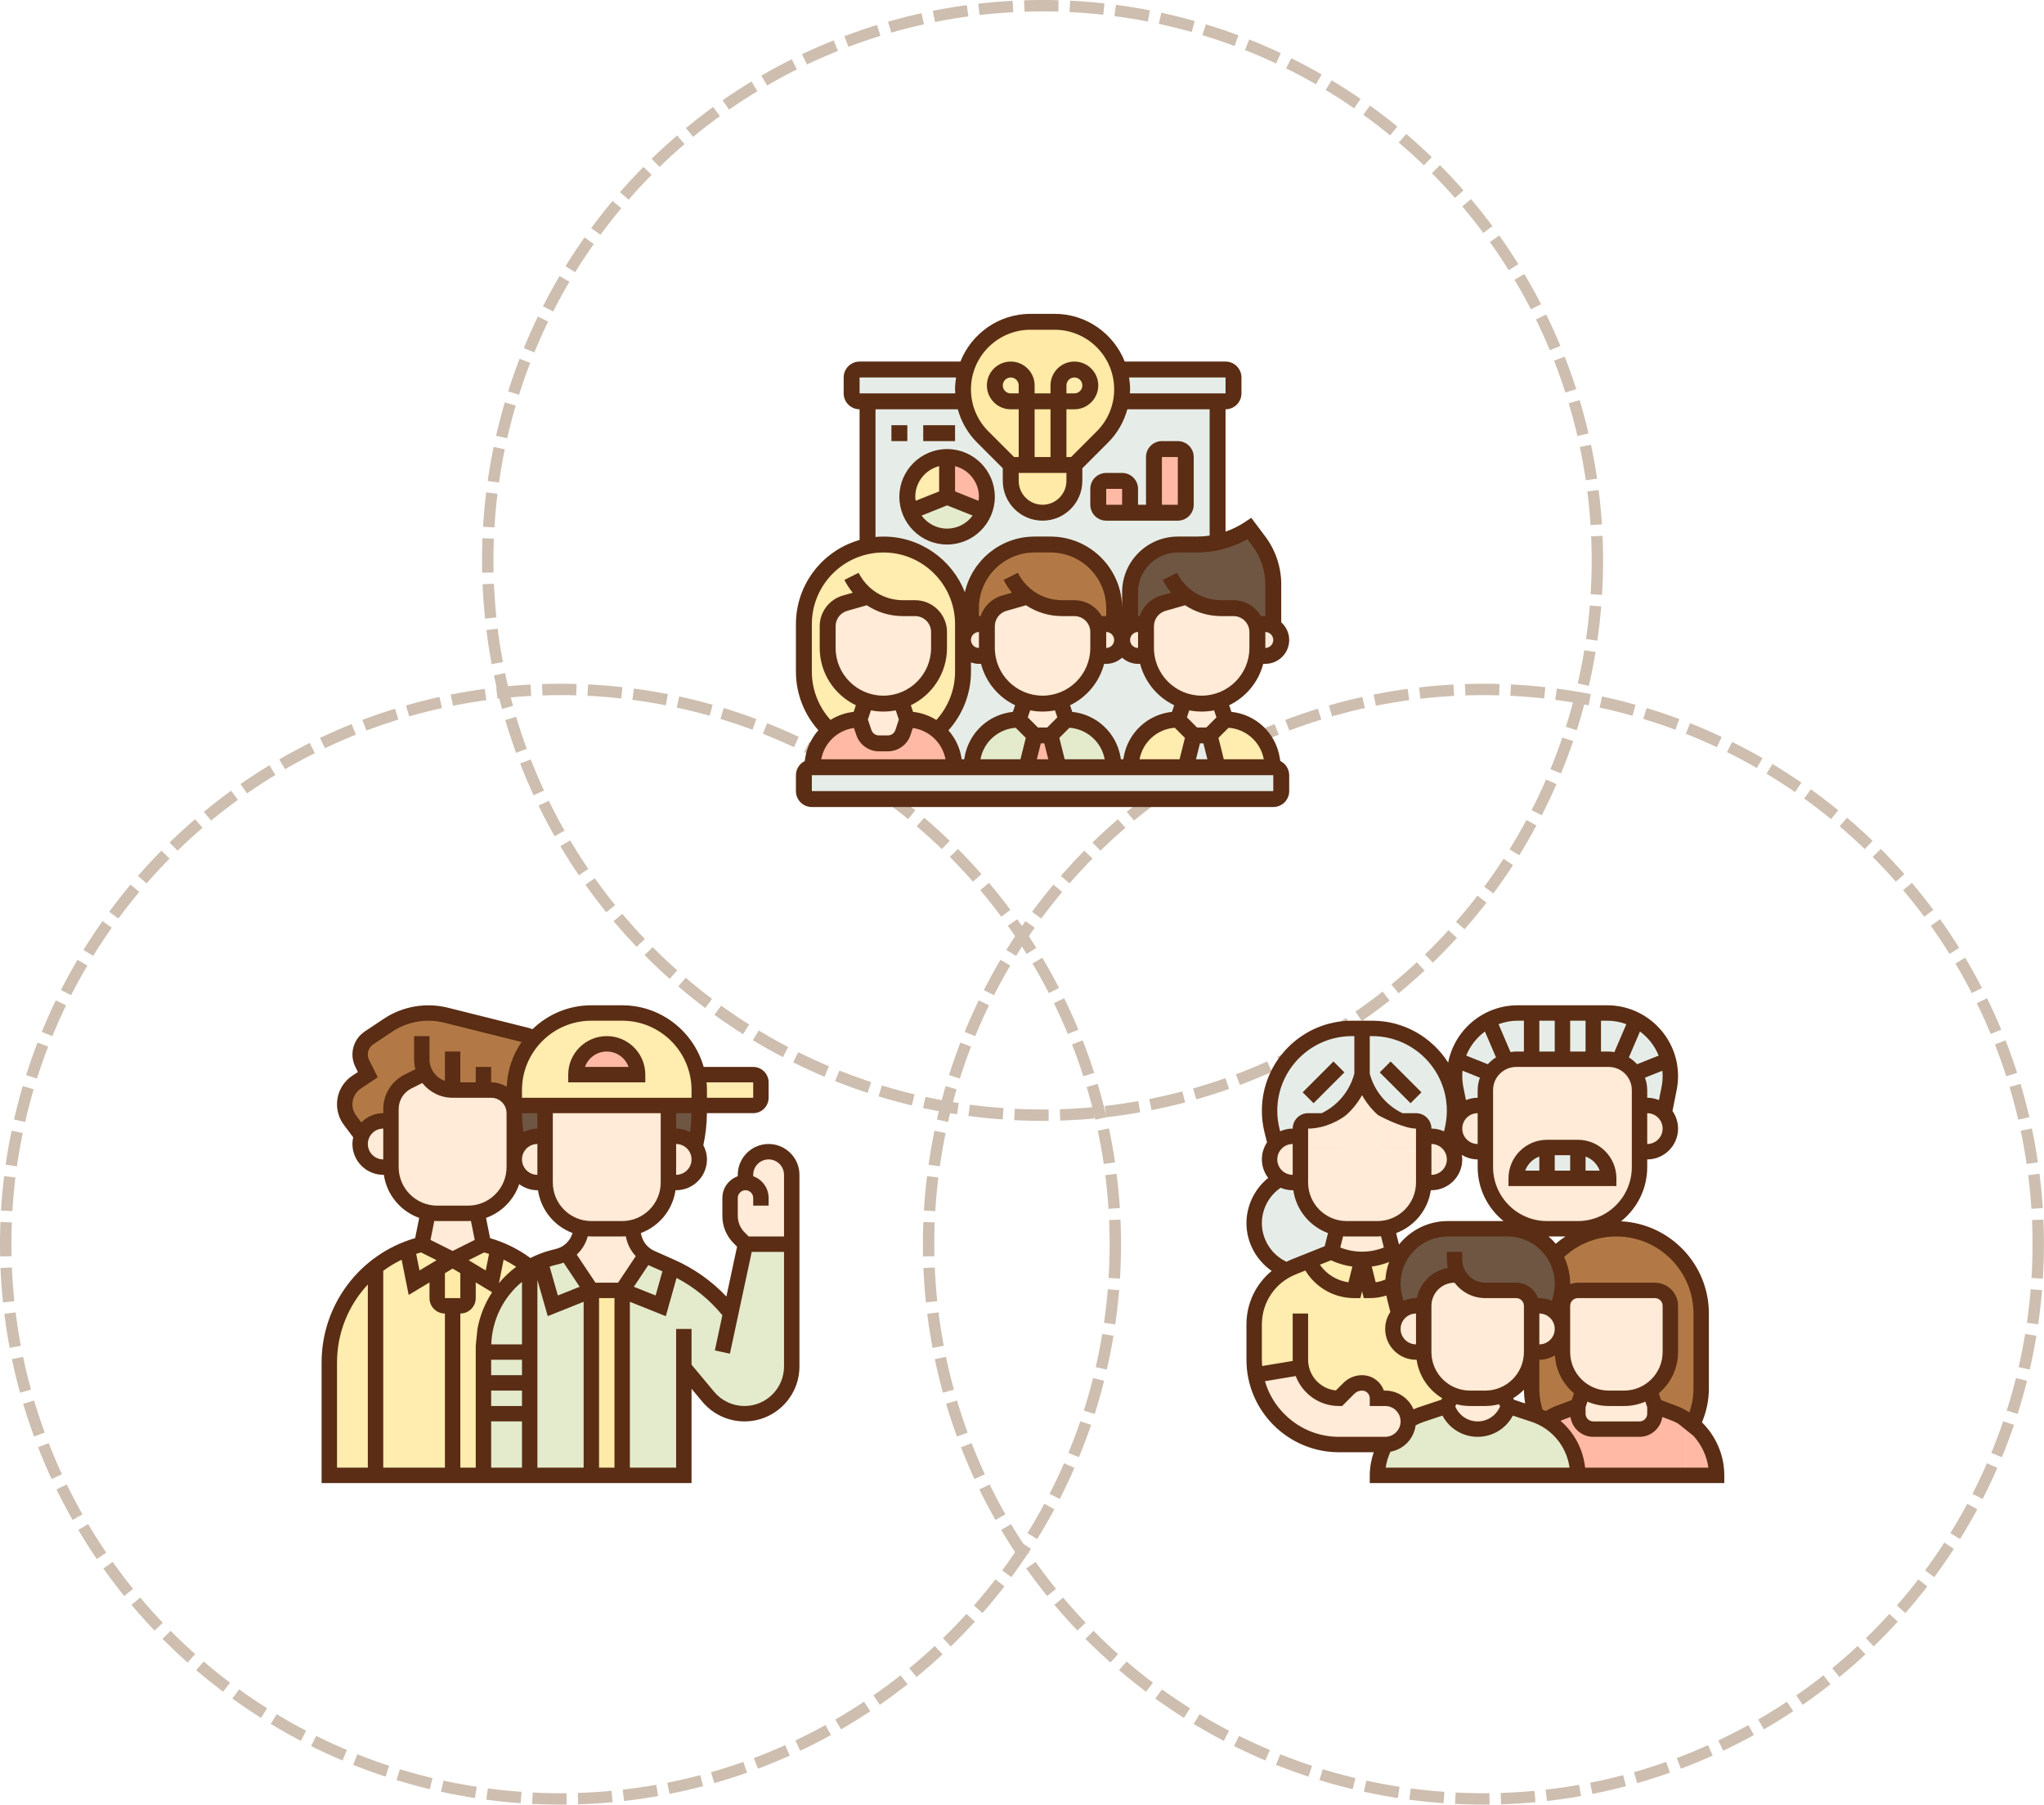 <svg width="359" height="317" viewBox="0 0 359 317" fill="none" xmlns="http://www.w3.org/2000/svg">
<circle cx="98.447" cy="218.553" r="97.447" stroke="#CDBEAF" stroke-width="2" stroke-dasharray="6 2"/>
<path d="M82.204 222.885V228.028C82.204 228.773 81.595 229.382 80.85 229.382H79.497H78.143C77.398 229.382 76.789 228.773 76.789 228.028V222.885L79.497 221.26L82.204 222.885Z" fill="#FFEAA7"/>
<path d="M87.456 219.365L86.265 225.321L82.204 222.885V228.029C82.204 228.773 81.595 229.382 80.85 229.382H79.496H78.143C77.398 229.382 76.789 228.773 76.789 228.029V222.885L72.728 225.321L71.537 219.365C69.493 220.15 67.625 221.233 65.96 222.56C60.952 226.526 57.838 232.658 57.838 239.359V259.163H65.96H79.496H84.911V248.333V245.626V242.919V237.504V236.651C84.911 236.029 84.952 235.406 85.019 234.797C85.602 229.639 88.62 225.132 93.033 222.587C93.033 222.587 93.046 222.573 93.06 222.573C91.395 221.247 89.5 220.15 87.456 219.365Z" fill="#FFECAF"/>
<path d="M87.456 219.365L86.265 225.321L82.204 222.884L79.497 221.26L84.911 218.553C85.778 218.769 86.63 219.04 87.456 219.365Z" fill="#FFECAF"/>
<path d="M79.497 221.26L76.789 222.884L72.728 225.321L71.537 219.365C72.363 219.04 73.202 218.769 74.082 218.553L79.497 221.26Z" fill="#FFECAF"/>
<path d="M103.862 226.675H109.277V259.162H103.862V226.675Z" fill="#FFEAA7"/>
<path d="M128.336 230.681L130.935 218.553H139.057V240.035C139.057 244.624 135.348 248.333 130.759 248.333C128.296 248.333 125.967 247.237 124.384 245.341L120.106 240.211V259.162H109.277V226.675L116.045 229.382L117.967 222.56C122.042 224.373 125.602 227.162 128.336 230.681Z" fill="#E3EBCC"/>
<path d="M97.094 229.382L94.888 221.68C94.251 221.937 93.642 222.235 93.06 222.573C93.047 222.573 93.033 222.587 93.033 222.587C88.62 225.131 85.602 229.639 85.019 234.797C84.952 235.406 84.911 236.028 84.911 236.651V237.504V242.918V245.626V248.333V259.162H93.033H103.862V226.675L97.094 229.382Z" fill="#E3EBCC"/>
<path d="M117.967 222.56L116.045 229.382L109.277 226.675L113.446 220.435C113.73 220.638 114.055 220.827 114.394 220.976L117.967 222.56Z" fill="#E3EBCC"/>
<path d="M99.476 220.082L103.862 226.675L97.094 229.382L94.888 221.68C95.632 221.355 96.417 221.098 97.216 220.895L98.001 220.692C98.529 220.556 99.016 220.353 99.463 220.069L99.476 220.082Z" fill="#E3EBCC"/>
<path d="M90.326 195.541C90.326 193.294 88.512 191.48 86.265 191.48H84.911H79.496C77.371 191.48 75.544 190.262 74.664 188.488H74.65L71.659 189.977C69.831 190.898 68.667 192.779 68.667 194.823V196.894H67.314C65.581 196.894 64.106 197.977 63.523 199.507L61.479 196.786C60.87 195.974 60.545 194.999 60.545 193.984C60.545 192.414 61.331 190.965 62.63 190.086L64.606 188.773L63.618 186.81C63.374 186.322 63.253 185.781 63.253 185.24C63.253 184.062 63.835 182.965 64.809 182.316L68.166 180.082C70.265 178.688 72.715 177.943 75.219 177.943C76.261 177.943 77.304 178.065 78.305 178.322L92.397 181.842C92.911 181.977 93.398 182.153 93.859 182.37C91.666 184.766 90.326 187.974 90.326 191.48V194.187V195.324V195.541Z" fill="#B27946"/>
<path d="M122.813 194.187V195.324C122.813 197.368 122.57 199.399 122.109 201.375C121.378 200.306 120.147 199.602 118.752 199.602H117.399V194.187H122.813Z" fill="#6F5643"/>
<path d="M95.74 194.187V199.602H94.387C92.992 199.602 91.761 200.306 91.03 201.375C90.583 199.466 90.339 197.517 90.326 195.541C90.326 195.473 90.326 195.392 90.326 195.324V194.187H95.74Z" fill="#6F5643"/>
<path d="M83.801 212.976L84.911 218.553L79.497 221.26L74.082 218.553L75.192 212.976C75.706 213.084 76.248 213.138 76.789 213.138H82.204C82.745 213.138 83.287 213.084 83.801 212.976Z" fill="#FFEBD7"/>
<path d="M90.326 203.663V205.016C90.326 208.955 87.524 212.245 83.801 212.976C83.287 213.084 82.745 213.138 82.204 213.138H76.789C76.248 213.138 75.706 213.084 75.192 212.976C71.469 212.245 68.667 208.955 68.667 205.016V196.894V194.823C68.667 192.779 69.831 190.898 71.659 189.977L74.65 188.488H74.664C75.544 190.262 77.371 191.48 79.496 191.48H84.911H86.265C88.512 191.48 90.326 193.294 90.326 195.541V203.663Z" fill="#FFEBD7"/>
<path d="M68.667 196.895V205.016H67.314C66.19 205.016 65.175 204.556 64.444 203.825C63.713 203.094 63.253 202.079 63.253 200.955C63.253 200.441 63.347 199.954 63.523 199.507C64.106 197.977 65.581 196.895 67.314 196.895H68.667Z" fill="#FFEBD7"/>
<path d="M130.935 207.724V206.37C130.935 204.123 132.749 202.309 134.996 202.309C136.12 202.309 137.135 202.769 137.866 203.5C138.597 204.231 139.057 205.246 139.057 206.37V218.553H130.935L129.812 217.429C128.796 216.414 128.228 215.033 128.228 213.599V210.431C128.228 209.686 128.526 209.01 129.026 208.522C129.514 208.021 130.191 207.724 130.935 207.724Z" fill="#FFEBD7"/>
<path d="M122.109 201.375C122.556 202.025 122.813 202.81 122.813 203.663C122.813 204.786 122.353 205.801 121.622 206.532C120.891 207.263 119.876 207.723 118.752 207.723H117.399V199.602H118.752C120.147 199.602 121.378 200.305 122.109 201.375Z" fill="#FFEBD7"/>
<path d="M113.446 220.434L109.277 226.675H103.862L99.476 220.082L99.463 220.069C100.681 219.351 101.588 218.16 101.94 216.752L102.211 215.683C102.739 215.791 103.294 215.846 103.862 215.846H109.277C109.845 215.846 110.4 215.791 110.928 215.683L111.348 217.348C111.659 218.593 112.417 219.69 113.446 220.434Z" fill="#FFEBD7"/>
<path d="M117.399 199.602V207.724C117.399 211.636 114.624 214.911 110.928 215.683C110.4 215.791 109.845 215.845 109.277 215.845H103.862C103.294 215.845 102.739 215.791 102.211 215.683C98.515 214.911 95.74 211.636 95.74 207.724V199.602V194.187H117.399V199.602Z" fill="#FFEBD7"/>
<path d="M95.74 199.602V207.723H94.387C93.263 207.723 92.248 207.263 91.517 206.532C90.786 205.801 90.326 204.786 90.326 203.663C90.326 202.81 90.583 202.025 91.03 201.375C91.761 200.305 92.992 199.602 94.387 199.602H95.74Z" fill="#FFEBD7"/>
<path d="M133.642 190.126V192.833C133.642 193.578 133.033 194.187 132.289 194.187H122.813V191.48C122.813 190.546 122.718 189.639 122.542 188.772H132.289C133.033 188.772 133.642 189.382 133.642 190.126Z" fill="#FFECAF"/>
<path d="M122.813 191.48V194.187H117.399H95.74H90.326V191.48C90.326 187.974 91.666 184.766 93.859 182.37C96.336 179.649 99.896 177.943 103.862 177.943H109.277C115.815 177.943 121.284 182.6 122.543 188.773C122.718 189.639 122.813 190.546 122.813 191.48Z" fill="#FFECAF"/>
<path d="M111.984 188.773H101.155C101.155 187.283 101.764 185.93 102.739 184.942C103.727 183.967 105.08 183.358 106.569 183.358C108.058 183.358 109.412 183.967 110.4 184.942C111.375 185.93 111.984 187.283 111.984 188.773Z" fill="#FFB9A4"/>
<path d="M113.338 188.773C113.338 185.041 110.301 182.004 106.569 182.004C102.837 182.004 99.801 185.041 99.801 188.773V190.126H113.338V188.773ZM102.74 187.419C103.299 185.843 104.804 184.712 106.569 184.712C108.334 184.712 109.84 185.843 110.399 187.419H102.74Z" fill="#5A2D14"/>
<path fill-rule="evenodd" clip-rule="evenodd" d="M134.996 200.956C132.01 200.956 129.581 203.384 129.581 206.37V206.619C128.01 207.18 126.874 208.669 126.874 210.431V213.603C126.874 215.41 127.578 217.11 128.856 218.388L129.457 218.989L127.579 227.748C125.01 225.044 121.924 222.841 118.51 221.325L114.946 219.741C113.795 219.23 112.961 218.236 112.655 217.017L112.553 216.602C115.757 215.417 118.143 212.551 118.643 209.076H118.752C121.738 209.076 124.167 206.648 124.167 203.661C124.167 202.759 123.923 201.921 123.532 201.171C123.931 199.32 124.145 197.431 124.161 195.54H132.289C133.782 195.54 134.996 194.325 134.996 192.832V190.125C134.996 188.632 133.782 187.418 132.289 187.418H123.59C121.816 181.179 116.077 176.59 109.277 176.59H103.862C99.853 176.59 96.215 178.19 93.535 180.777C93.268 180.683 92.999 180.601 92.726 180.532L78.635 177.009C74.816 176.055 70.695 176.769 67.421 178.953L64.065 181.19C62.709 182.092 61.899 183.606 61.899 185.237C61.899 185.988 62.076 186.741 62.412 187.412L62.861 188.31L61.876 188.966C60.195 190.087 59.192 191.962 59.192 193.983C59.192 195.28 59.619 196.564 60.398 197.6L62.034 199.783C61.95 200.161 61.899 200.552 61.899 200.956C61.899 203.942 64.327 206.37 67.314 206.37H67.422C67.928 209.886 70.365 212.777 73.626 213.937L72.915 217.488C63.203 220.311 56.484 229.17 56.484 239.357V260.516H121.46V243.951L123.347 246.216C125.185 248.421 127.888 249.687 130.76 249.687C136.082 249.687 140.411 245.358 140.411 240.037V206.37C140.411 203.384 137.982 200.956 134.996 200.956ZM129.581 210.431C129.581 209.685 130.189 209.077 130.935 209.077C131.681 209.077 132.289 209.685 132.289 210.431V211.785H134.996V210.431C134.996 208.669 133.86 207.18 132.289 206.619V206.37C132.289 204.877 133.503 203.663 134.996 203.663C136.489 203.663 137.703 204.877 137.703 206.37V217.199H131.495L130.77 216.474C130.015 215.718 129.581 214.672 129.581 213.603V210.431ZM116.341 223.325L115.15 227.566L111.329 226.037L113.87 222.225L116.341 223.325ZM73.952 220.001L76.685 221.369L73.678 223.172L73.095 220.254C73.378 220.164 73.663 220.081 73.952 220.001ZM94.386 206.37C92.894 206.37 91.679 205.156 91.679 203.663C91.679 202.17 92.894 200.956 94.386 200.956V206.37ZM94.386 198.248C93.503 198.248 92.68 198.481 91.942 198.859C91.785 197.76 91.695 196.651 91.686 195.541H94.386V198.248ZM91.188 208.008C92.087 208.671 93.186 209.077 94.386 209.077H94.495C94.994 212.544 97.37 215.403 100.562 216.594C100.153 217.967 99.073 219.031 97.675 219.381L96.885 219.579C95.57 219.908 94.327 220.391 93.159 220.985C91.013 219.411 88.642 218.243 86.079 217.498L85.367 213.938C88.106 212.962 90.266 210.769 91.188 208.008ZM86.265 246.98V244.272H91.679V246.98H86.265ZM79.496 222.839L80.85 223.651V228.028H78.143V223.651L79.496 222.839ZM90.667 222.527C89.538 223.365 88.52 224.332 87.628 225.405L88.454 221.274C89.218 221.642 89.955 222.063 90.667 222.527ZM86.265 241.565V238.858H91.679V241.565H86.265ZM91.679 236.15H86.286C86.431 231.784 88.459 227.83 91.679 225.171V236.15ZM98.984 221.796L101.811 226.037L97.984 227.568L96.536 222.502C96.868 222.393 97.201 222.289 97.543 222.204L98.332 222.006C98.556 221.951 98.77 221.873 98.984 221.796ZM85.869 220.261L85.895 220.269L85.314 223.173L82.308 221.37L85.034 220.005C85.317 220.083 85.592 220.172 85.869 220.261ZM91.679 249.687V257.809H86.265V249.687H91.679ZM94.386 224.834L96.204 231.196L102.508 228.674V257.809H94.386V224.834ZM105.216 228.028H107.923V257.809H105.216V228.028ZM110.031 217.673C110.316 218.814 110.886 219.828 111.663 220.655L108.552 225.321H104.586L101.297 220.387C102.216 219.532 102.897 218.428 103.229 217.168L103.345 217.176C103.516 217.188 103.688 217.199 103.862 217.199H109.277C109.449 217.199 109.62 217.188 109.79 217.176L109.903 217.168L110.031 217.673ZM109.277 214.492H103.862C100.13 214.492 97.094 211.456 97.094 207.724V195.541H116.045V207.724C116.045 211.456 113.009 214.492 109.277 214.492ZM118.752 200.956C120.245 200.956 121.46 202.17 121.46 203.663C121.46 205.156 120.245 206.37 118.752 206.37V200.956ZM121.197 198.859C120.459 198.481 119.636 198.248 118.752 198.248V195.541H121.453C121.443 196.651 121.354 197.76 121.197 198.859ZM132.289 190.126V192.834H124.167V191.48C124.167 191.022 124.138 190.573 124.098 190.126H132.289ZM103.862 179.297H109.277C115.993 179.297 121.46 184.763 121.46 191.48V192.834H91.679V191.48C91.679 184.763 97.145 179.297 103.862 179.297ZM64.606 200.956C64.606 199.462 65.82 198.248 67.314 198.248V203.663C65.82 203.663 64.606 202.449 64.606 200.956ZM67.314 194.826V195.541C65.804 195.541 64.44 196.165 63.456 197.165L62.562 195.974C62.135 195.404 61.899 194.696 61.899 193.983C61.899 192.87 62.453 191.836 63.379 191.219L66.351 189.237L64.834 186.201C64.685 185.903 64.606 185.57 64.606 185.237C64.606 184.514 64.965 183.843 65.566 183.442L68.922 181.206C71.567 179.442 74.894 178.867 77.978 179.637L91.605 183.044C90.052 185.294 89.114 187.99 89 190.897C88.195 190.419 87.268 190.126 86.265 190.126V187.419H83.557V190.126H80.85V184.712H78.143V189.877C76.571 189.317 75.436 187.828 75.436 186.065V182.004H72.728V186.065C72.728 186.672 72.808 187.261 72.958 187.821L71.055 188.773C68.747 189.926 67.314 192.246 67.314 194.826ZM70.021 205.016V194.826C70.021 193.278 70.88 191.886 72.265 191.194L74.172 190.24C75.412 191.818 77.339 192.834 79.496 192.834H86.265C87.758 192.834 88.972 194.048 88.972 195.541V205.016C88.972 208.748 85.936 211.785 82.204 211.785H76.789C73.057 211.785 70.021 208.748 70.021 205.016ZM76.43 214.476C76.549 214.484 76.668 214.492 76.789 214.492H82.204C82.325 214.492 82.445 214.484 82.564 214.476C82.614 214.472 82.663 214.469 82.713 214.466L83.38 217.804L79.496 219.747L75.611 217.804L76.279 214.466C76.329 214.469 76.38 214.472 76.43 214.476ZM59.192 239.357C59.192 234.108 61.217 229.258 64.606 225.634V257.809H59.192V239.357ZM130.76 246.98C128.693 246.98 126.75 246.069 125.427 244.481L121.46 239.721V233.443H118.752V257.809H110.63V228.674L116.941 231.199L118.828 224.483C121.921 226.093 124.666 228.337 126.875 231.039L125.552 237.22L128.199 237.788L132.029 219.907H137.703V240.037C137.703 243.865 134.589 246.98 130.76 246.98ZM78.143 236.15V244.272V246.98V257.809H67.314V246.98V244.272V236.15V233.443V223.23C68.317 222.485 69.395 221.836 70.541 221.283L71.778 227.471L75.436 225.275V228.028C75.436 229.522 76.65 230.736 78.143 230.736V233.443V236.15ZM83.557 244.272V236.65C83.557 236.549 83.563 236.449 83.569 236.35C83.573 236.283 83.577 236.217 83.579 236.15L83.858 233.442C84.287 231.113 85.169 228.927 86.433 227L83.557 225.275V228.028C83.557 229.522 82.343 230.736 80.85 230.734V233.442V236.15V244.272V246.98V257.809H83.557V246.98V244.272Z" fill="#5A2D14"/>
<circle cx="260.541" cy="218.553" r="97.447" stroke="#CDBEAF" stroke-width="2" stroke-dasharray="6 2"/>
<circle cx="183.111" cy="98.447" r="97.447" stroke="#CDBEAF" stroke-width="2" stroke-dasharray="6 2"/>
<path d="M301.495 259.163H296.081V249.282C296.514 249.552 296.933 249.864 297.312 250.189C299.911 252.382 301.495 255.63 301.495 259.163Z" fill="#FFB9A4"/>
<path d="M277.129 248.334C277.129 249.823 278.348 251.041 279.837 251.041H287.959C289.448 251.041 290.666 249.823 290.666 248.334V246.98L293.888 248.185C294.659 248.469 295.404 248.849 296.081 249.282V259.163H277.129C277.129 255.089 274.937 251.393 271.498 249.417C272.243 248.93 273.041 248.51 273.908 248.185L277.129 246.98V248.334Z" fill="#FFB9A4"/>
<path d="M247.349 249.539C248.053 249.106 248.825 248.74 249.637 248.469L254.117 246.98L254.185 247.184C254.957 249.485 257.109 251.041 259.532 251.041C260.75 251.041 261.887 250.649 262.821 249.972C263.755 249.295 264.486 248.334 264.879 247.184L264.947 246.98L269.427 248.469C269.563 248.51 269.684 248.564 269.82 248.618C270.402 248.835 270.97 249.092 271.498 249.417C274.937 251.393 277.129 255.089 277.129 259.163H241.935C241.935 257.228 242.435 255.373 243.315 253.749C245.549 253.735 247.349 251.921 247.349 249.688C247.349 249.634 247.349 249.593 247.336 249.539H247.349Z" fill="#E3EBCC"/>
<path d="M237.874 226.676L239.227 221.261L240.581 226.676C242.029 226.676 243.41 226.324 244.642 225.674C244.655 226.405 244.75 227.123 244.926 227.826L245.657 230.75L245.671 230.764C245.034 231.481 244.642 232.415 244.642 233.444C244.642 234.568 245.102 235.583 245.833 236.314C246.564 237.045 247.579 237.505 248.703 237.505H250.056C250.056 240.903 252.141 243.813 255.092 245.018L254.117 246.981L249.637 248.47C248.825 248.74 248.053 249.106 247.349 249.539H247.336C247.227 248.294 246.794 247.454 246.158 246.818C245.427 246.087 244.412 245.627 243.288 245.627H241.935C241.935 244.882 241.637 244.206 241.136 243.718C240.649 243.217 239.972 242.92 239.227 242.92C238.361 242.92 237.535 243.258 236.912 243.881L235.166 245.627C233.298 245.627 231.606 244.869 230.374 243.651C229.454 242.717 228.791 241.525 228.533 240.185L220.52 241.525C220.357 240.659 220.276 239.766 220.276 238.859V232.659C220.276 228.666 222.469 225.011 225.934 223.156C226.3 222.94 226.692 222.764 227.085 222.601L229.86 221.491L230.036 221.83C230.78 223.319 231.918 224.524 233.271 225.363C234.625 226.202 236.222 226.676 237.874 226.676Z" fill="#FFECAF"/>
<path d="M274.422 237.505C274.422 240.32 275.857 242.811 278.036 244.26L277.129 246.98L273.908 248.185C273.041 248.51 272.243 248.93 271.498 249.417C270.97 249.092 270.402 248.835 269.82 248.618C269.292 247.129 269.008 245.545 269.008 243.948V237.505H270.361C271.485 237.505 272.5 237.045 273.231 236.314C273.962 235.583 274.422 234.567 274.422 233.444V237.505Z" fill="#B27946"/>
<path d="M277.129 226.676C275.64 226.676 274.422 227.894 274.422 229.383V233.444C274.422 232.415 274.029 231.481 273.393 230.764L273.407 230.75L274.138 227.826C274.327 227.068 274.422 226.283 274.422 225.485C274.422 223.684 273.921 221.992 273.041 220.544L273.055 220.53C274.408 219.095 276.046 217.918 277.887 217.106C278.74 216.727 279.62 216.429 280.554 216.226C281.623 215.982 282.747 215.847 283.898 215.847C292.128 215.847 298.788 222.507 298.788 230.737V243.948C298.788 246.128 298.273 248.267 297.312 250.189C296.933 249.864 296.514 249.553 296.08 249.282C295.404 248.849 294.659 248.47 293.887 248.185L290.666 246.981L289.759 244.26C291.938 242.811 293.373 240.321 293.373 237.505V229.383C293.373 227.894 292.155 226.676 290.666 226.676H277.129Z" fill="#B27946"/>
<path d="M274.138 227.826L273.407 230.75L273.393 230.764C272.662 229.911 271.579 229.383 270.361 229.383H269.008C269.008 227.894 267.789 226.676 266.3 226.676H260.886C258.882 226.676 257.136 225.593 256.202 223.969H255.471C252.479 223.969 250.056 226.392 250.056 229.383H248.703C247.485 229.383 246.402 229.911 245.671 230.764L245.657 230.75L244.926 227.826C244.75 227.123 244.655 226.405 244.642 225.674C244.642 225.606 244.642 225.552 244.642 225.485C244.642 223.657 245.156 221.938 246.063 220.476C247.742 217.701 250.801 215.847 254.28 215.847H264.784C267.437 215.847 269.847 216.93 271.593 218.676L273.041 220.544C273.921 221.992 274.422 223.684 274.422 225.485C274.422 226.283 274.327 227.068 274.138 227.826Z" fill="#6F5643"/>
<path d="M244.642 219.907L246.05 220.476H246.063C245.156 221.938 244.642 223.657 244.642 225.484V225.674C243.41 226.324 242.029 226.675 240.581 226.675L239.227 221.261C241.014 221.261 242.76 220.841 244.358 220.056L244.642 219.907Z" fill="#FFECAF"/>
<path d="M239.227 221.261L237.873 226.675C236.222 226.675 234.625 226.202 233.271 225.362C231.917 224.523 230.78 223.318 230.036 221.829L229.86 221.491L233.813 219.907L234.097 220.056C235.694 220.841 237.44 221.261 239.227 221.261Z" fill="#FFECAF"/>
<path d="M250.056 199.603V202.31H243.288C242.544 202.31 241.935 201.701 241.935 200.956V199.603V198.249C241.935 197.505 242.544 196.896 243.288 196.896H245.996H248.703C249.447 196.896 250.056 197.505 250.056 198.249V199.603Z" fill="#FFEBD7"/>
<path d="M236.52 199.603V200.956C236.52 201.701 235.911 202.31 235.166 202.31H228.398V199.603V198.249C228.398 197.505 229.007 196.896 229.752 196.896H232.459H235.166C235.911 196.896 236.52 197.505 236.52 198.249V199.603Z" fill="#FFEBD7"/>
<path d="M227.085 222.601C226.692 222.764 226.3 222.94 225.934 223.156V223.143C224.229 222.479 222.821 221.329 221.833 219.88C220.845 218.446 220.276 216.713 220.276 214.872C220.276 212.07 221.589 209.444 223.823 207.765L224.797 207.048C225.447 207.467 226.219 207.725 227.044 207.725H228.398C228.398 211.637 231.173 214.913 234.868 215.684L233.813 219.908L229.86 221.491L227.085 222.601Z" fill="#E6EDE8"/>
<path d="M241.014 180.652H239.227H237.44C233.447 180.652 229.833 182.276 227.22 184.889C224.608 187.501 222.983 191.116 222.983 195.109C222.983 196.3 223.132 197.478 223.417 198.628L223.999 200.97L224.012 200.984C224.743 200.131 225.826 199.603 227.044 199.603H228.398V198.249C228.398 197.505 229.007 196.896 229.752 196.896H232.459L232.879 196.679C236.046 195.095 238.374 192.212 239.227 188.774C240.08 192.212 242.408 195.095 245.576 196.679L245.995 196.896H248.703C249.447 196.896 250.056 197.505 250.056 198.249V199.603H251.41C252.628 199.603 253.711 200.131 254.442 200.984L254.456 200.97L255.038 198.628L255.281 197.383C255.403 196.638 255.471 195.88 255.471 195.109C255.471 187.122 249.001 180.652 241.014 180.652Z" fill="#E6EDE8"/>
<path d="M293.008 186.215C292.209 183.169 290.151 180.638 287.417 179.203C285.887 178.405 284.141 177.944 282.287 177.944H279.837H274.422H269.007H266.557C264.703 177.944 262.957 178.405 261.427 179.203C260.425 179.731 259.505 180.408 258.72 181.193C257.353 182.56 256.337 184.293 255.836 186.215C255.593 187.122 255.471 188.056 255.471 189.031C255.471 189.762 255.539 190.493 255.688 191.21L256.54 195.501C257.285 194.689 258.354 194.188 259.532 194.188H260.886V191.481C260.886 190.411 261.197 189.41 261.738 188.57C262.375 187.555 263.349 186.784 264.5 186.378C265.068 186.175 265.664 186.066 266.3 186.066H269.007H274.422H279.837H282.544C283.18 186.066 283.776 186.175 284.344 186.378C285.495 186.784 286.47 187.555 287.106 188.57C287.647 189.41 287.959 190.411 287.959 191.481V194.188H289.312C290.49 194.188 291.559 194.689 292.304 195.501L293.157 191.21C293.305 190.493 293.373 189.762 293.373 189.031C293.373 188.056 293.251 187.122 293.008 186.215Z" fill="#E6EDE8"/>
<path d="M247.336 249.539C247.349 249.593 247.349 249.634 247.349 249.688C247.349 251.921 245.549 253.735 243.315 253.749C243.302 253.749 243.302 253.749 243.288 253.749H235.166C227.843 253.749 221.765 248.483 220.52 241.525L228.533 240.185C228.791 241.525 229.454 242.716 230.374 243.65C231.606 244.869 233.298 245.627 235.166 245.627L236.912 243.881C237.535 243.258 238.361 242.919 239.227 242.919C239.972 242.919 240.649 243.217 241.136 243.718C241.637 244.205 241.935 244.882 241.935 245.627H243.288C244.412 245.627 245.427 246.087 246.158 246.818C246.794 247.454 247.227 248.293 247.336 249.539Z" fill="#FFEBD7"/>
<path d="M278.036 244.26C279.336 245.126 280.879 245.627 282.544 245.627H285.251C286.916 245.627 288.473 245.126 289.759 244.26L290.666 246.981V248.334C290.666 249.823 289.448 251.042 287.959 251.042H279.837C278.348 251.042 277.129 249.823 277.129 248.334V246.981L278.036 244.26Z" fill="#FFEBD7"/>
<path d="M293.373 229.383V237.505C293.373 240.321 291.938 242.811 289.759 244.26C288.473 245.126 286.916 245.627 285.251 245.627H282.544C280.879 245.627 279.336 245.126 278.036 244.26C275.857 242.811 274.422 240.321 274.422 237.505V233.444V229.383C274.422 227.894 275.64 226.676 277.129 226.676H290.666C292.155 226.676 293.373 227.894 293.373 229.383Z" fill="#FFEBD7"/>
<path d="M270.361 229.383C271.58 229.383 272.662 229.911 273.393 230.764C274.03 231.481 274.422 232.415 274.422 233.444C274.422 234.567 273.962 235.583 273.231 236.313C272.5 237.044 271.485 237.505 270.361 237.505H269.008V229.383H270.361Z" fill="#FFEBD7"/>
<path d="M264.947 246.98L264.879 247.183C264.486 248.334 263.755 249.295 262.821 249.972C261.887 250.649 260.75 251.041 259.532 251.041C257.109 251.041 254.957 249.485 254.185 247.183L254.117 246.98L255.092 245.018C256.04 245.41 257.082 245.627 258.178 245.627H260.886C261.969 245.627 263.011 245.41 263.972 245.018L264.947 246.98Z" fill="#FFEBD7"/>
<path d="M250.056 229.383C250.056 226.391 252.479 223.968 255.471 223.968H256.202C257.136 225.593 258.882 226.676 260.886 226.676H266.3C267.789 226.676 269.007 227.894 269.007 229.383V237.505C269.007 240.902 266.923 243.813 263.972 245.018C263.011 245.41 261.969 245.627 260.886 245.627H258.178C257.082 245.627 256.04 245.41 255.092 245.018C252.141 243.813 250.056 240.902 250.056 237.505V229.383Z" fill="#FFEBD7"/>
<path d="M250.056 229.383V237.505H248.703C247.579 237.505 246.564 237.044 245.833 236.313C245.102 235.583 244.642 234.567 244.642 233.444C244.642 232.415 245.034 231.481 245.671 230.764C246.402 229.911 247.485 229.383 248.703 229.383H250.056Z" fill="#FFEBD7"/>
<path d="M243.586 215.684L244.642 219.907L244.357 220.056C242.76 220.841 241.014 221.261 239.227 221.261C237.44 221.261 235.694 220.841 234.097 220.056L233.812 219.907L234.868 215.684C235.396 215.792 235.951 215.847 236.52 215.847H241.934C242.503 215.847 243.058 215.792 243.586 215.684Z" fill="#FFEBD7"/>
<path d="M289.312 194.188C290.49 194.188 291.559 194.689 292.304 195.501C292.967 196.218 293.373 197.18 293.373 198.249C293.373 199.372 292.913 200.388 292.182 201.119C291.451 201.85 290.436 202.31 289.312 202.31H287.958V194.188H289.312Z" fill="#FFEBD7"/>
<path d="M287.958 194.188V202.31V205.017C287.958 209.877 284.764 213.992 280.351 215.359C279.336 215.671 278.253 215.847 277.129 215.847H271.715C265.732 215.847 260.885 211.001 260.885 205.017V202.31V194.188V191.481C260.885 190.412 261.197 189.41 261.738 188.571C262.375 187.555 263.349 186.784 264.5 186.378C265.068 186.175 265.664 186.066 266.3 186.066H269.007H274.422H279.837H282.544C283.18 186.066 283.776 186.175 284.344 186.378C285.495 186.784 286.469 187.555 287.106 188.571C287.647 189.41 287.958 190.412 287.958 191.481V194.188Z" fill="#FFEBD7"/>
<path d="M260.886 194.188V202.31H259.532C258.408 202.31 257.393 201.85 256.662 201.119C255.931 200.388 255.471 199.372 255.471 198.249C255.471 197.965 255.498 197.694 255.552 197.423C255.701 196.692 256.053 196.029 256.54 195.501C257.285 194.689 258.354 194.188 259.532 194.188H260.886Z" fill="#FFEBD7"/>
<path d="M251.41 199.603C252.628 199.603 253.711 200.13 254.442 200.983C255.092 201.701 255.471 202.635 255.471 203.663C255.471 204.787 255.011 205.802 254.28 206.533C253.549 207.264 252.534 207.724 251.41 207.724H250.056V202.31V199.603H251.41Z" fill="#FFEBD7"/>
<path d="M250.056 202.31V207.724C250.056 211.636 247.281 214.912 243.586 215.684C243.058 215.792 242.503 215.846 241.934 215.846H236.52C235.951 215.846 235.396 215.792 234.868 215.684C231.173 214.912 228.398 211.636 228.398 207.724V202.31H235.166C235.911 202.31 236.52 201.701 236.52 200.956V199.603H241.934V200.956C241.934 201.701 242.544 202.31 243.288 202.31H250.056Z" fill="#FFEBD7"/>
<path d="M245.995 196.895H243.288C242.544 196.895 241.935 197.504 241.935 198.249V199.603H236.52V198.249C236.52 197.504 235.911 196.895 235.166 196.895H232.459L232.879 196.679C236.046 195.095 238.374 192.212 239.227 188.773C240.08 192.212 242.408 195.095 245.576 196.679L245.995 196.895Z" fill="#FFEBD7"/>
<path d="M228.398 202.31V207.724H227.044C226.219 207.724 225.447 207.467 224.797 207.048C224.567 206.899 224.364 206.723 224.175 206.533C223.444 205.802 222.983 204.787 222.983 203.663C222.983 202.635 223.376 201.701 224.012 200.983C224.743 200.13 225.826 199.603 227.044 199.603H228.398V202.31Z" fill="#FFEBD7"/>
<path d="M277.129 201.572H271.715C270.226 201.572 268.872 202.181 267.884 203.156C266.909 204.144 266.3 205.497 266.3 206.986H282.544C282.544 203.995 280.121 201.572 277.129 201.572Z" fill="#E6EDE8"/>
<path fill-rule="evenodd" clip-rule="evenodd" d="M298.922 249.849C299.707 247.984 300.141 245.968 300.141 243.946V230.737C300.141 222.056 293.292 214.964 284.715 214.535C287.512 212.3 289.312 208.867 289.312 205.017V203.664C292.298 203.664 294.727 201.235 294.727 198.249C294.727 197.099 294.36 196.036 293.747 195.159L294.484 191.469C294.645 190.663 294.727 189.844 294.727 189.03C294.727 182.171 289.147 176.591 282.288 176.591H266.556C260.508 176.591 255.461 180.931 254.35 186.657C251.541 182.242 246.618 179.298 241.007 179.298H237.446C228.724 179.298 221.63 186.394 221.63 195.116C221.63 196.407 221.788 197.698 222.103 198.95L222.535 200.678C221.965 201.535 221.63 202.561 221.63 203.664C221.63 204.889 222.055 206.008 222.742 206.917C220.35 208.844 218.922 211.784 218.922 214.868C218.922 218.245 220.646 221.368 223.354 223.252C220.589 225.521 218.922 228.927 218.922 232.654V238.859C218.922 247.816 226.209 255.102 235.166 255.102H241.277C240.833 256.409 240.581 257.779 240.581 259.163V260.517H302.849V259.163C302.849 255.602 301.37 252.264 298.922 249.849ZM248.703 236.151C247.21 236.151 245.995 234.937 245.995 233.444C245.995 231.951 247.21 230.737 248.703 230.737V236.151ZM241.62 225.248L240.93 222.489C241.976 222.348 243.001 222.072 243.982 221.681C243.622 222.653 243.396 223.687 243.326 224.766C242.774 224.986 242.206 225.164 241.62 225.248ZM251.41 200.957C252.903 200.957 254.117 202.171 254.117 203.664C254.117 205.157 252.903 206.371 251.41 206.371V200.957ZM257.014 190.938C256.888 190.309 256.825 189.667 256.825 189.03C256.825 188.71 256.842 188.396 256.872 188.085L259.922 189.306C259.687 189.992 259.532 190.715 259.532 191.481V192.835C258.804 192.835 258.11 192.984 257.476 193.246L257.014 190.938ZM259.532 200.957C258.039 200.957 256.825 199.742 256.825 198.249C256.825 196.756 258.039 195.542 259.532 195.542V200.957ZM251.302 209.078H251.41C254.396 209.078 256.825 206.65 256.825 203.664C256.825 203.407 256.788 203.162 256.751 202.916L256.743 202.866C257.561 203.362 258.508 203.664 259.532 203.664V205.017C259.532 208.843 261.308 212.258 264.075 214.493H254.284C250.82 214.493 247.731 216.107 245.714 218.616L245.21 216.605C248.414 215.418 250.801 212.553 251.302 209.078ZM289.312 247.2V248.334C289.312 249.081 288.706 249.688 287.958 249.688H279.837C279.089 249.688 278.483 249.081 278.483 248.334V247.2L278.812 246.212C279.958 246.706 281.219 246.981 282.544 246.981H285.251C286.576 246.981 287.837 246.706 288.983 246.212L289.312 247.2ZM271.479 247.869C271.295 247.777 271.11 247.687 270.92 247.605C270.556 246.417 270.361 245.191 270.361 243.946V238.859C271.364 238.859 272.291 238.566 273.098 238.09C273.262 240.755 274.525 243.127 276.447 244.748L276.049 245.941L273.43 246.924C272.752 247.177 272.106 247.506 271.479 247.869ZM270.361 230.737C271.854 230.737 273.068 231.951 273.068 233.444C273.068 234.937 271.854 236.151 270.361 236.151V230.737ZM282.544 244.273C278.812 244.273 275.776 241.237 275.776 237.505V229.383C275.776 228.636 276.382 228.029 277.129 228.029H290.666C291.413 228.029 292.019 228.636 292.019 229.383V237.505C292.019 241.237 288.983 244.273 285.251 244.273H282.544ZM271.983 217.2H274.955C274.361 217.591 273.784 218.01 273.243 218.479C272.861 218.018 272.435 217.594 271.983 217.2ZM241.934 217.2C242.106 217.2 242.276 217.189 242.446 217.177L242.562 217.169L243.055 219.136C240.628 220.117 237.827 220.117 235.402 219.136L235.894 217.169L236.005 217.177C236.175 217.188 236.346 217.2 236.52 217.2H241.934ZM233.772 221.382C234.958 221.939 236.227 222.314 237.526 222.489L236.835 225.25C234.798 224.966 232.992 223.849 231.816 222.164L233.772 221.382ZM248.85 228.029H248.703C247.915 228.029 247.172 228.207 246.495 228.51L246.242 227.497C246.079 226.844 245.995 226.167 245.995 225.489C245.995 220.919 249.714 217.2 254.284 217.2H264.78C269.35 217.2 273.068 220.919 273.068 225.489C273.068 226.167 272.984 226.844 272.821 227.499L272.567 228.51C271.892 228.207 271.149 228.029 270.361 228.029H270.112C269.552 226.458 268.063 225.322 266.3 225.322H260.885C258.647 225.322 256.825 223.5 256.825 221.261V219.908H254.117V221.261C254.117 221.762 254.171 222.249 254.276 222.72C251.553 223.208 249.401 225.33 248.85 228.029ZM251.41 229.383C251.41 227.144 253.232 225.322 255.471 225.322H255.474C256.709 226.966 258.675 228.029 260.885 228.029H266.3C267.047 228.029 267.654 228.636 267.654 229.383V237.505C267.654 241.237 264.617 244.273 260.885 244.273H258.178C254.446 244.273 251.41 241.237 251.41 237.505V229.383ZM255.789 246.664C256.554 246.863 257.351 246.981 258.178 246.981H260.885C261.713 246.981 262.51 246.863 263.275 246.664L263.47 247.052C262.808 248.636 261.27 249.688 259.532 249.688C257.794 249.688 256.257 248.637 255.595 247.051L255.789 246.664ZM265.906 245.875L265.772 245.608C266.463 245.19 267.099 244.692 267.66 244.116C267.67 244.928 267.738 245.735 267.874 246.531L265.906 245.875ZM297.434 230.737V243.946C297.434 245.356 297.184 246.765 296.715 248.099C295.98 247.636 295.198 247.235 294.365 246.922L291.745 245.94L291.347 244.747C293.411 243.008 294.727 240.409 294.727 237.505V229.383C294.727 227.144 292.905 225.322 290.666 225.322H277.129C276.65 225.322 276.198 225.421 275.77 225.573C275.77 225.558 275.772 225.544 275.773 225.53C275.774 225.516 275.776 225.502 275.776 225.489C275.776 223.814 275.388 222.232 274.716 220.809C277.223 218.484 280.443 217.2 283.898 217.2C291.362 217.2 297.434 223.273 297.434 230.737ZM286.605 205.017C286.605 210.243 282.353 214.493 277.129 214.493H271.715C266.491 214.493 262.239 210.243 262.239 205.017V191.481C262.239 189.242 264.061 187.42 266.3 187.42H282.544C284.783 187.42 286.605 189.242 286.605 191.481V205.017ZM275.776 184.713V179.298H278.483V184.713H275.776ZM273.068 184.713H270.361V179.298H273.068V184.713ZM292.019 189.03C292.019 189.667 291.956 190.309 291.83 190.938L291.368 193.246C290.733 192.984 290.04 192.835 289.312 192.835V191.481C289.312 190.716 289.156 189.992 288.921 189.306L291.971 188.086C292.002 188.396 292.019 188.711 292.019 189.03ZM289.312 195.542C290.805 195.542 292.019 196.756 292.019 198.249C292.019 199.742 290.805 200.957 289.312 200.957V195.542ZM291.321 185.43L287.532 186.946C287.108 186.481 286.626 186.076 286.089 185.743L288.037 181.197C289.492 182.267 290.64 183.729 291.321 185.43ZM285.644 179.907L283.541 184.814L283.521 184.811C283.2 184.762 282.878 184.713 282.544 184.713H281.19V179.298H282.288C283.468 179.298 284.596 179.52 285.644 179.907ZM267.654 184.713H266.3C265.966 184.713 265.644 184.762 265.323 184.811L265.302 184.814L263.2 179.907C264.248 179.52 265.376 179.298 266.556 179.298H267.654V184.713ZM260.807 181.196L262.755 185.741C262.217 186.074 261.736 186.479 261.312 186.945L257.523 185.429C258.204 183.729 259.352 182.267 260.807 181.196ZM254.117 195.116C254.117 196.186 253.985 197.256 253.726 198.295L253.618 198.731C252.941 198.427 252.198 198.249 251.41 198.249C251.41 196.756 250.196 195.542 248.703 195.542H246.315L246.177 195.473C243.407 194.088 241.374 191.589 240.579 188.602V182.005H241.006C248.236 182.005 254.117 187.886 254.117 195.116ZM237.447 182.005H237.873V188.577C237.082 191.576 235.054 194.084 232.276 195.473L232.139 195.542H229.752C228.258 195.542 227.044 196.756 227.044 198.249C226.256 198.249 225.513 198.427 224.838 198.73L224.73 198.294C224.47 197.256 224.337 196.185 224.337 195.116C224.337 187.886 230.219 182.005 237.447 182.005ZM227.044 206.371C225.551 206.371 224.337 205.157 224.337 203.664C224.337 202.171 225.551 200.957 227.044 200.957V206.371ZM221.63 214.868C221.63 212.514 222.753 210.266 224.637 208.854L224.92 208.643C225.573 208.921 226.29 209.078 227.044 209.078H227.153C227.653 212.553 230.04 215.418 233.244 216.605L232.667 218.909L226.581 221.342C226.449 221.395 226.326 221.46 226.202 221.525C226.12 221.568 226.039 221.61 225.955 221.65C223.354 220.421 221.63 217.77 221.63 214.868ZM221.63 232.654C221.63 228.756 223.969 225.302 227.586 223.856L229.266 223.183C231.097 226.184 234.309 228.029 237.873 228.029H238.931L239.227 226.844L239.524 228.029H240.581C241.574 228.029 242.56 227.863 243.509 227.576C243.523 227.648 243.535 227.721 243.547 227.795C243.567 227.915 243.587 228.036 243.617 228.155L244.192 230.458C243.624 231.315 243.288 232.341 243.288 233.444C243.288 236.43 245.716 238.859 248.703 238.859H248.811C249.224 241.72 250.914 244.168 253.292 245.607L253.157 245.873L249.213 247.188C248.92 247.285 248.636 247.406 248.351 247.527L248.267 247.563C247.438 245.631 245.52 244.273 243.288 244.273H243.057C242.498 242.698 240.992 241.566 239.227 241.566C237.993 241.566 236.831 242.047 235.959 242.92L234.633 244.246C231.896 243.977 229.752 241.663 229.752 238.859V230.737H227.044V238.859C227.044 238.9 227.047 238.941 227.05 238.982C227.052 239.009 227.054 239.036 227.055 239.063L221.687 239.958C221.655 239.595 221.63 239.23 221.63 238.859V232.654ZM222.172 242.622L227.575 241.722C228.736 244.789 231.695 246.981 235.166 246.981H235.727L237.873 244.834C238.236 244.472 238.715 244.273 239.227 244.273C239.974 244.273 240.581 244.88 240.581 245.627V246.981H243.288C244.781 246.981 245.995 248.195 245.995 249.688C245.995 251.181 244.781 252.395 243.288 252.395H235.166C229.01 252.395 223.809 248.258 222.172 242.622ZM244.209 255.009C246.53 254.608 248.329 252.732 248.634 250.381C249.099 250.14 249.574 249.921 250.07 249.757L253.351 248.663C254.542 250.933 256.903 252.395 259.532 252.395C262.161 252.395 264.523 250.933 265.714 248.663L268.995 249.757C272.615 250.964 275.16 254.109 275.669 257.81H243.381C243.515 256.842 243.798 255.897 244.209 255.009ZM274.381 249.458L275.834 248.912C276.118 250.876 277.795 252.395 279.837 252.395H287.958C290 252.395 291.677 250.876 291.961 248.912L293.415 249.458C293.87 249.628 294.307 249.83 294.727 250.059L297.434 252.226C298.828 253.77 299.77 255.706 300.052 257.81H297.434H294.727H278.402C278.055 254.576 276.488 251.649 274.086 249.588C274.129 249.57 274.171 249.551 274.213 249.531C274.268 249.505 274.324 249.479 274.381 249.458ZM242.021 195.871C240.9 194.869 239.957 193.691 239.227 192.377C238.497 193.691 237.554 194.87 236.433 195.872C235.472 196.665 232.789 198.249 229.752 198.249V200.957V203.664V207.725C229.752 211.457 232.788 214.493 236.52 214.493H241.934C245.666 214.493 248.703 211.457 248.703 207.725V203.664V200.957V198.249C246.832 198.249 243.469 196.664 242.021 195.871Z" fill="#5A2D14"/>
<path fill-rule="evenodd" clip-rule="evenodd" d="M277.129 200.218H271.715C267.983 200.218 264.947 203.254 264.947 206.987V208.34H267.791H270.61H278.233H281.054H283.898V206.987C283.898 203.254 280.861 200.218 277.129 200.218ZM278.483 205.633H280.959C280.55 204.482 279.634 203.573 278.483 203.164V205.633ZM275.776 202.926H273.068V205.633H275.776V202.926ZM270.361 205.633V203.164C269.211 203.573 268.294 204.482 267.885 205.633H270.361Z" fill="#5A2D14"/>
<path d="M228.793 191.877L234.207 186.462L236.122 188.377L230.707 193.791L228.793 191.877Z" fill="#5A2D14"/>
<path d="M242.328 188.379L244.242 186.465L249.657 191.88L247.743 193.794L242.328 188.379Z" fill="#5A2D14"/>
<g clip-path="url(#clip0_484_3854)">
<path d="M152.371 70.5H213.853V134.776H152.371V70.5Z" fill="#E6EDE8"/>
<path d="M213.853 70.5H196.903C197.029 69.801 197.085 69.103 197.085 68.39C197.085 67.174 196.903 66.014 196.568 64.911H215.25C216.019 64.911 216.648 65.539 216.648 66.308V69.103C216.648 69.871 216.019 70.5 215.25 70.5H213.853Z" fill="#E6EDE8"/>
<path d="M150.974 64.911H169.656C169.32 66.014 169.139 67.174 169.139 68.39C169.139 69.103 169.195 69.801 169.32 70.5H152.371H150.974C150.205 70.5 149.576 69.871 149.576 69.103V66.308C149.576 65.539 150.205 64.911 150.974 64.911Z" fill="#E6EDE8"/>
<path d="M167.728 134.776H170.536H180.317H185.907H195.688H198.483H208.264H213.853H223.634C224.403 134.776 225.032 135.405 225.032 136.174V138.968C225.032 139.737 224.403 140.366 223.634 140.366H142.59C141.821 140.366 141.193 139.737 141.193 138.968V136.174C141.193 135.405 141.807 134.79 142.576 134.776H142.59H167.728Z" fill="#E6EDE8"/>
<path d="M184.509 129.187L187.304 126.393C189.316 126.393 191.188 127.119 192.642 128.349C194.081 129.578 195.101 131.297 195.436 133.281L195.688 134.776H185.907L184.509 129.187Z" fill="#E3EBCC"/>
<path d="M181.715 129.187L180.317 134.776H170.536L170.788 133.281C171.123 131.297 172.143 129.578 173.582 128.349C175.035 127.119 176.908 126.393 178.92 126.393L181.715 129.187Z" fill="#E3EBCC"/>
<path d="M215.25 126.393C217.262 126.393 219.135 127.119 220.588 128.349C222.027 129.578 223.047 131.297 223.383 133.281L223.634 134.776H213.853L212.456 129.187L215.25 126.393Z" fill="#FFECAF"/>
<path d="M209.661 129.187L208.264 134.776H198.482L198.734 133.281C199.069 131.297 200.089 129.578 201.529 128.349C202.982 127.119 204.854 126.393 206.866 126.393L209.661 129.187Z" fill="#FFECAF"/>
<path d="M184.509 129.188L185.907 134.777H180.317L181.715 129.188H184.509Z" fill="#FFB9A4"/>
<path d="M199.88 109.625C199.377 109.625 198.888 109.764 198.482 110.002V104.035C198.482 99.41 202.241 95.652 206.866 95.652H210.206C211.449 95.652 212.665 95.512 213.853 95.246C215.837 94.799 217.737 93.989 219.442 92.857L221.119 95.093C222.754 97.272 223.634 99.913 223.634 102.638V110.002C223.229 109.764 222.74 109.625 222.237 109.625H220.602H220.588C220.029 107.99 218.478 106.83 216.648 106.83H214.51C212.274 106.83 210.15 106.09 208.431 104.776L208.417 104.79L204.323 105.964C202.632 106.453 201.445 107.906 201.291 109.625H199.88Z" fill="#6F5643"/>
<path d="M180.485 104.776L180.471 104.79L176.377 105.964C174.686 106.453 173.498 107.906 173.345 109.625H171.933C171.43 109.625 170.941 109.765 170.536 110.002V106.83C170.536 100.654 175.539 95.652 181.715 95.652H184.509C190.685 95.652 195.688 100.654 195.688 106.83V110.002C195.283 109.765 194.794 109.625 194.29 109.625H192.656H192.642C192.083 107.99 190.532 106.83 188.701 106.83H186.563C184.328 106.83 182.204 106.09 180.485 104.776Z" fill="#B27946"/>
<path d="M141.193 118.009V109.625C141.193 105.768 142.758 102.275 145.287 99.746C147.187 97.846 149.632 96.49 152.371 95.931C153.265 95.75 154.202 95.652 155.166 95.652C162.879 95.652 169.139 101.912 169.139 109.625V112.42V118.009C169.139 121.935 167.476 125.666 164.612 128.307C163.186 127.105 161.328 126.393 159.344 126.393L158.24 123.095C162.124 121.81 164.933 118.149 164.933 113.817V111.022C164.933 108.703 163.047 106.83 160.741 106.83H158.603C156.367 106.83 154.244 106.09 152.525 104.776L152.511 104.79L148.403 105.964C146.614 106.481 145.371 108.116 145.371 109.988V113.817C145.371 116.528 146.461 118.959 148.235 120.734C149.283 121.796 150.597 122.606 152.05 123.095L150.96 126.393C148.962 126.393 147.131 127.091 145.692 128.293C142.841 125.652 141.193 121.935 141.193 118.009Z" fill="#FFECAF"/>
<path d="M155.934 130.585C157.15 130.585 158.212 129.816 158.589 128.67L159.344 126.393C161.328 126.393 163.186 127.105 164.612 128.307C164.626 128.321 164.653 128.335 164.667 128.349C166.121 129.578 167.155 131.297 167.476 133.281L167.728 134.776H142.59H142.576L142.827 133.281C143.149 131.297 144.183 129.578 145.622 128.349C145.65 128.335 145.664 128.307 145.692 128.293C147.131 127.091 148.962 126.393 150.96 126.393L151.728 128.684C152.12 129.816 153.182 130.585 154.383 130.585H155.934Z" fill="#FFB9A4"/>
<path d="M220.84 111.022C220.84 110.533 220.756 110.058 220.588 109.625H220.602H222.237C222.74 109.625 223.229 109.765 223.634 110.002C224.473 110.491 225.032 111.386 225.032 112.42C225.032 113.188 224.724 113.887 224.207 114.39C223.704 114.907 223.005 115.214 222.237 115.214H220.742H220.728C220.812 114.753 220.84 114.292 220.84 113.817V111.022Z" fill="#FFEBD7"/>
<path d="M207.97 123.095L211.058 123.598C212.148 123.598 213.196 123.416 214.16 123.095L215.25 126.392L212.456 129.187H209.661L206.866 126.392L207.97 123.095Z" fill="#FFEBD7"/>
<path d="M220.84 113.817C220.84 114.292 220.812 114.753 220.728 115.214C220.211 118.917 217.626 121.935 214.16 123.095C213.196 123.417 212.148 123.598 211.058 123.598L207.97 123.095C206.503 122.62 205.204 121.796 204.142 120.734C202.674 119.267 201.682 117.366 201.389 115.214C201.305 114.753 201.277 114.292 201.277 113.817V109.988C201.277 109.863 201.277 109.751 201.291 109.625C201.445 107.906 202.632 106.453 204.323 105.964L208.417 104.79L208.431 104.776C210.15 106.09 212.274 106.83 214.51 106.83H216.648C218.478 106.83 220.029 107.99 220.588 109.625C220.756 110.058 220.84 110.533 220.84 111.022V113.817Z" fill="#FFEBD7"/>
<path d="M199.88 115.214C199.111 115.214 198.413 114.907 197.91 114.39C197.393 113.887 197.085 113.188 197.085 112.42C197.085 111.386 197.644 110.491 198.483 110.002C198.888 109.765 199.377 109.625 199.88 109.625H201.291C201.277 109.751 201.277 109.863 201.277 109.988V113.817C201.277 114.292 201.305 114.753 201.389 115.214H201.375H199.88Z" fill="#FFEBD7"/>
<path d="M195.688 110.002C196.526 110.491 197.085 111.386 197.085 112.42C197.085 113.188 196.778 113.887 196.261 114.39C195.758 114.907 195.059 115.214 194.291 115.214H192.796H192.782C192.865 114.753 192.893 114.292 192.893 113.817V111.022C192.893 110.533 192.81 110.058 192.642 109.625H192.656H194.291C194.794 109.625 195.283 109.765 195.688 110.002Z" fill="#FFEBD7"/>
<path d="M180.024 123.095L183.112 123.598C184.202 123.598 185.25 123.416 186.214 123.095L187.304 126.392L184.509 129.187H181.715L178.92 126.392L180.024 123.095Z" fill="#FFEBD7"/>
<path d="M186.214 123.095C185.25 123.417 184.202 123.598 183.112 123.598L180.024 123.095C178.557 122.62 177.257 121.796 176.195 120.734C174.728 119.267 173.736 117.366 173.443 115.214C173.359 114.753 173.331 114.292 173.331 113.817V109.988C173.331 109.863 173.331 109.751 173.345 109.625C173.498 107.906 174.686 106.453 176.377 105.964L180.471 104.79L180.485 104.776C182.204 106.09 184.328 106.83 186.563 106.83H188.701C190.532 106.83 192.083 107.99 192.642 109.625C192.809 110.058 192.893 110.533 192.893 111.022V113.817C192.893 114.292 192.865 114.753 192.781 115.214C192.264 118.917 189.679 121.935 186.214 123.095Z" fill="#FFEBD7"/>
<path d="M169.963 114.39C169.446 113.887 169.139 113.188 169.139 112.42C169.139 111.386 169.698 110.491 170.536 110.002C170.941 109.765 171.431 109.625 171.934 109.625H173.345C173.331 109.751 173.331 109.863 173.331 109.988V113.817C173.331 114.292 173.359 114.753 173.443 115.214H173.429H171.934C171.165 115.214 170.466 114.907 169.963 114.39Z" fill="#FFEBD7"/>
<path d="M152.05 123.095L155.152 123.598C156.228 123.598 157.276 123.416 158.24 123.095L159.344 126.392L158.589 128.67C158.212 129.816 157.15 130.584 155.934 130.584H154.383C153.182 130.584 152.12 129.816 151.728 128.684L150.96 126.392L152.05 123.095Z" fill="#FFEBD7"/>
<path d="M158.24 123.095C157.276 123.417 156.228 123.598 155.152 123.598L152.05 123.095C150.597 122.606 149.283 121.796 148.235 120.734C146.461 118.959 145.371 116.528 145.371 113.817V109.988C145.371 108.116 146.614 106.481 148.403 105.964L152.511 104.79L152.525 104.776C154.244 106.09 156.367 106.83 158.603 106.83H160.741C163.047 106.83 164.933 108.703 164.933 111.022V113.817C164.933 118.149 162.124 121.81 158.24 123.095Z" fill="#FFEBD7"/>
<path d="M166.344 87.268L172.828 89.867C171.808 92.438 169.279 94.254 166.344 94.254C163.41 94.254 160.881 92.438 159.861 89.867L166.344 87.268Z" fill="#E3EBCC"/>
<path d="M172.828 89.867L166.344 87.268V80.281C170.201 80.281 173.331 83.411 173.331 87.268C173.331 88.19 173.149 89.056 172.828 89.867Z" fill="#FFB9A4"/>
<path d="M166.344 80.281V87.268L159.861 89.867C159.539 89.056 159.358 88.19 159.358 87.268C159.358 83.411 162.488 80.281 166.344 80.281Z" fill="#FFECAF"/>
<path d="M208.264 80.281V88.665C208.264 89.433 207.635 90.062 206.867 90.062H202.675V80.281C202.675 79.513 203.303 78.884 204.072 78.884H206.867C207.635 78.884 208.264 79.513 208.264 80.281Z" fill="#FFB9A4"/>
<path d="M198.483 85.871V90.062H194.291C193.522 90.062 192.893 89.434 192.893 88.665V85.871C192.893 85.102 193.522 84.473 194.291 84.473H197.085C197.854 84.473 198.483 85.102 198.483 85.871Z" fill="#FFB9A4"/>
<path d="M188.701 84.473C188.701 86.01 188.073 87.408 187.067 88.428C186.047 89.434 184.649 90.063 183.112 90.063C180.024 90.063 177.523 87.561 177.523 84.473V81.679H180.318H185.907H188.701V84.473Z" fill="#FFEAA7"/>
<path d="M196.568 64.911C195.087 60.062 190.56 56.527 185.222 56.527H181.002C175.664 56.527 171.137 60.062 169.656 64.911C169.321 66.015 169.139 67.174 169.139 68.39C169.139 69.103 169.195 69.801 169.321 70.5C169.474 71.324 169.712 72.149 170.033 72.917C170.634 74.343 171.5 75.656 172.618 76.774L177.523 81.678H180.317H185.907H188.701L193.606 76.774C195.339 75.041 196.47 72.847 196.904 70.5C197.029 69.801 197.085 69.103 197.085 68.39C197.085 67.174 196.904 66.015 196.568 64.911Z" fill="#FFEAA7"/>
<path d="M190.672 65.735C191.189 66.238 191.496 66.937 191.496 67.705C191.496 69.242 190.238 70.5 188.701 70.5H185.907V67.705C185.907 66.937 186.214 66.238 186.731 65.735C187.234 65.218 187.933 64.911 188.701 64.911C189.47 64.911 190.169 65.218 190.672 65.735Z" fill="#FFECAF"/>
<path d="M180.318 67.705V70.5H177.523C176.754 70.5 176.056 70.192 175.553 69.675C175.036 69.172 174.728 68.474 174.728 67.705C174.728 66.937 175.036 66.238 175.553 65.735C176.056 65.218 176.754 64.911 177.523 64.911C179.06 64.911 180.318 66.168 180.318 67.705Z" fill="#FFECAF"/>
<path d="M224.868 133.678L224.763 133.053C224.042 128.725 220.552 125.497 216.275 125.048L215.886 123.883C218.818 122.47 221.038 119.821 221.868 116.611H222.237C224.548 116.611 226.429 114.73 226.429 112.419C226.429 111.185 225.883 110.086 225.032 109.317V102.638C225.032 99.635 224.04 96.658 222.237 94.254L219.767 90.961L218.667 91.694C217.595 92.408 216.447 92.97 215.25 93.389V71.897C216.792 71.897 218.045 70.644 218.045 69.103V66.308C218.045 64.767 216.792 63.513 215.25 63.513H197.544C195.597 58.61 190.817 55.129 185.229 55.129H180.997C175.409 55.129 170.627 58.61 168.682 63.513H150.974C149.433 63.513 148.179 64.767 148.179 66.308V69.103C148.179 70.644 149.433 71.897 150.974 71.897V94.85C144.532 96.681 139.795 102.605 139.795 109.625V118.009C139.795 121.805 141.221 125.47 143.737 128.276C142.58 129.591 141.75 131.213 141.443 133.055L141.337 133.689C140.427 134.15 139.795 135.085 139.795 136.174V138.968C139.795 140.51 141.049 141.763 142.59 141.763H223.634C225.176 141.763 226.429 140.51 226.429 138.968V136.174C226.429 135.077 225.789 134.136 224.868 133.678ZM221.972 133.379H214.944L214.004 129.616L215.783 127.837C218.858 128.075 221.397 130.312 221.972 133.379ZM149.983 127.876L150.407 129.13C150.981 130.836 152.578 131.982 154.378 131.982H155.939C157.754 131.982 159.354 130.823 159.921 129.1L160.323 127.878C163.196 128.29 165.517 130.463 166.064 133.379H144.235C144.782 130.459 147.106 128.284 149.983 127.876ZM155.148 122.201C150.524 122.201 146.764 118.44 146.764 113.817V109.992C146.764 108.751 147.597 107.646 148.791 107.305L152.237 106.32C154.083 107.544 156.281 108.227 158.602 108.227H160.737C162.278 108.227 163.532 109.481 163.532 111.022V113.817C163.532 118.44 159.771 122.201 155.148 122.201ZM155.148 124.995C155.894 124.995 156.623 124.918 157.329 124.779L157.868 126.397L157.266 128.229C157.077 128.801 156.544 129.187 155.939 129.187H154.378C153.778 129.187 153.246 128.806 153.053 128.237L152.43 126.39L152.968 124.777C153.674 124.918 154.402 124.995 155.148 124.995ZM168.908 133.379L168.854 133.055C168.548 131.222 167.725 129.606 166.576 128.296C169.104 125.487 170.536 121.815 170.536 118.009V116.354C170.975 116.511 171.442 116.611 171.934 116.611H172.301C173.133 119.822 175.351 122.47 178.283 123.883L177.895 125.048C173.617 125.497 170.127 128.726 169.406 133.053L169.353 133.379H168.908ZM199.88 113.817C199.11 113.817 198.483 113.189 198.483 112.419C198.483 111.649 199.11 111.022 199.88 111.022V113.817ZM194.291 111.022C195.061 111.022 195.688 111.649 195.688 112.419C195.688 113.189 195.061 113.817 194.291 113.817V111.022ZM194.291 108.227H193.514C192.544 106.565 190.761 105.433 188.701 105.433H186.566C183.245 105.433 180.257 103.587 178.772 100.616L176.272 101.867C176.68 102.684 177.175 103.437 177.742 104.116L175.987 104.618C174.188 105.131 172.8 106.514 172.224 108.227H171.934V106.83C171.934 101.436 176.321 97.049 181.715 97.049H184.509C189.903 97.049 194.291 101.436 194.291 106.83V108.227ZM185.706 126.015L183.931 127.79H182.293L180.519 126.015L180.931 124.779C181.637 124.918 182.366 124.995 183.112 124.995C183.858 124.995 184.588 124.918 185.293 124.779L185.706 126.015ZM183.112 122.201C178.488 122.201 174.728 118.44 174.728 113.817V109.992C174.728 108.751 175.561 107.646 176.756 107.305L180.202 106.32C182.047 107.544 184.245 108.227 186.566 108.227H188.701C190.243 108.227 191.496 109.481 191.496 111.022V113.817C191.496 118.44 187.736 122.201 183.112 122.201ZM171.934 111.022V113.817C171.164 113.817 170.536 113.189 170.536 112.419C170.536 111.649 171.164 111.022 171.934 111.022ZM178.389 127.837L180.168 129.616L179.226 133.379H172.199C172.773 130.312 175.312 128.075 178.389 127.837ZM182.806 130.584H183.418L184.117 133.379H182.108L182.806 130.584ZM186.998 133.379L186.058 129.616L187.836 127.837C190.913 128.075 193.452 130.312 194.027 133.379H186.998ZM196.872 133.379L196.817 133.055C196.096 128.726 192.606 125.498 188.328 125.05L187.94 123.884C190.871 122.472 193.092 119.822 193.922 116.613H194.291C195.368 116.613 196.342 116.192 197.085 115.523C197.829 116.193 198.803 116.613 199.88 116.613H200.247C201.079 119.824 203.298 122.472 206.229 123.884L205.841 125.05C201.564 125.498 198.073 128.727 197.352 133.055L197.299 133.379H196.872ZM206.336 127.837L208.114 129.616L207.173 133.379H200.145C200.72 130.312 203.259 128.075 206.336 127.837ZM210.752 130.584H211.364L212.063 133.379H210.054L210.752 130.584ZM213.652 126.015L211.877 127.79H210.24L208.465 126.015L208.877 124.779C209.583 124.918 210.312 124.995 211.058 124.995C211.805 124.995 212.534 124.918 213.24 124.779L213.652 126.015ZM219.442 113.817C219.442 118.44 215.682 122.201 211.058 122.201C206.435 122.201 202.675 118.44 202.675 113.817V109.992C202.675 108.751 203.507 107.646 204.702 107.305L208.148 106.32C209.994 107.544 212.192 108.227 214.513 108.227H216.648C218.189 108.227 219.442 109.481 219.442 111.022V113.817ZM222.237 113.817V111.022C223.007 111.022 223.634 111.649 223.634 112.419C223.634 113.189 223.007 113.817 222.237 113.817ZM219.089 94.714L220.001 95.931C221.443 97.852 222.237 100.236 222.237 102.638V108.227H221.46C220.49 106.565 218.707 105.433 216.648 105.433H214.513C211.191 105.433 208.204 103.587 206.718 100.616L204.219 101.867C204.627 102.684 205.121 103.437 205.689 104.116L203.934 104.618C202.134 105.131 200.746 106.514 200.171 108.227H199.88V104.035C199.88 100.183 203.014 97.049 206.867 97.049H210.213C213.342 97.049 216.385 96.245 219.089 94.714ZM215.25 66.308V69.103H198.448C198.46 68.864 198.483 68.625 198.483 68.383C198.483 67.676 198.411 66.986 198.304 66.308H215.25ZM180.995 57.924H185.228C190.996 57.924 195.688 62.616 195.688 68.383C195.688 71.178 194.599 73.803 192.625 75.779L188.123 80.281H187.304V71.897H188.701C191.013 71.897 192.893 70.016 192.893 67.705C192.893 65.394 191.013 63.513 188.701 63.513C186.39 63.513 184.509 65.394 184.509 67.705V69.103H181.715V67.705C181.715 65.394 179.834 63.513 177.523 63.513C175.212 63.513 173.331 65.394 173.331 67.705C173.331 70.016 175.212 71.897 177.523 71.897H178.92V80.281H178.101L173.599 75.779C171.625 73.803 170.536 71.178 170.536 68.383C170.536 62.616 175.229 57.924 180.995 57.924ZM178.92 83.076H187.304V84.473C187.304 86.784 185.423 88.665 183.112 88.665C180.801 88.665 178.92 86.784 178.92 84.473V83.076ZM178.92 69.103H177.523C176.753 69.103 176.126 68.475 176.126 67.705C176.126 66.935 176.753 66.308 177.523 66.308C178.293 66.308 178.92 66.935 178.92 67.705V69.103ZM184.509 80.281H181.715V71.897H184.509V80.281ZM187.304 69.103V67.705C187.304 66.935 187.932 66.308 188.701 66.308C189.471 66.308 190.099 66.935 190.099 67.705C190.099 68.475 189.471 69.103 188.701 69.103H187.304ZM150.974 66.308H167.921C167.813 66.986 167.742 67.676 167.742 68.383C167.742 68.625 167.764 68.862 167.777 69.103H150.974V66.308ZM153.769 71.897H168.224C168.823 74.09 169.973 76.105 171.625 77.755L176.126 82.257V84.473C176.126 88.325 179.26 91.46 183.112 91.46C186.965 91.46 190.099 88.325 190.099 84.473V82.257L194.601 77.755C196.253 76.103 197.403 74.09 198.002 71.897H212.456V94.089C211.717 94.198 210.968 94.254 210.213 94.254H206.867C201.473 94.254 197.085 98.642 197.085 104.035V106.83C197.085 99.897 191.443 94.254 184.509 94.254H181.715C175.746 94.254 170.745 98.439 169.466 104.026C167.221 98.315 161.665 94.254 155.166 94.254C154.694 94.254 154.23 94.284 153.769 94.326V71.897ZM142.59 109.625C142.59 102.691 148.232 97.049 155.166 97.049C162.099 97.049 167.742 102.691 167.742 109.625V118.009C167.742 121.147 166.55 124.172 164.452 126.476C163.237 125.716 161.855 125.205 160.365 125.05L159.977 123.884C163.726 122.078 166.326 118.25 166.326 113.818V111.023C166.326 107.941 163.819 105.434 160.737 105.434H158.602C155.28 105.434 152.294 103.588 150.808 100.618L148.308 101.868C148.716 102.686 149.212 103.439 149.779 104.118L148.023 104.619C145.636 105.301 143.969 107.511 143.969 109.994V113.817C143.969 118.25 146.57 122.076 150.32 123.883L149.932 125.048C148.45 125.203 147.077 125.711 145.867 126.462C143.778 124.16 142.59 121.14 142.59 118.009V109.625ZM142.59 138.968V136.174H223.634L223.636 138.968H142.59Z" fill="#5A2D14"/>
<path d="M166.344 95.652C170.968 95.652 174.728 91.891 174.728 87.268C174.728 82.644 170.968 78.884 166.344 78.884C161.721 78.884 157.96 82.644 157.96 87.268C157.96 91.891 161.721 95.652 166.344 95.652ZM166.344 92.857C164.501 92.857 162.876 91.949 161.858 90.568L166.344 88.773L170.831 90.568C169.812 91.949 168.187 92.857 166.344 92.857ZM171.934 87.268C171.934 87.508 171.892 87.737 171.862 87.969L167.742 86.322V81.877C170.145 82.501 171.934 84.671 171.934 87.268ZM164.947 81.877V86.322L160.826 87.971C160.797 87.737 160.755 87.508 160.755 87.268C160.755 84.671 162.544 82.501 164.947 81.877Z" fill="#5A2D14"/>
<path d="M156.563 74.692H159.358V77.487H156.563V74.692Z" fill="#5A2D14"/>
<path d="M162.152 74.692H167.742V77.487H162.152V74.692Z" fill="#5A2D14"/>
<path d="M194.291 91.46H206.867C208.408 91.46 209.661 90.206 209.661 88.665V80.281C209.661 78.74 208.408 77.486 206.867 77.486H204.072C202.531 77.486 201.277 78.74 201.277 80.281V88.665H199.88V85.87C199.88 84.329 198.627 83.076 197.085 83.076H194.291C192.749 83.076 191.496 84.329 191.496 85.87V88.665C191.496 90.206 192.749 91.46 194.291 91.46ZM204.072 80.281H206.867V88.665H204.072V80.281ZM194.291 85.87H197.085V88.665H194.291V85.87Z" fill="#5A2D14"/>
</g>
<defs>
<clipPath id="clip0_484_3854">
<rect width="86.633" height="86.633" fill="white" transform="translate(139.795 55.129)"/>
</clipPath>
</defs>
</svg>

